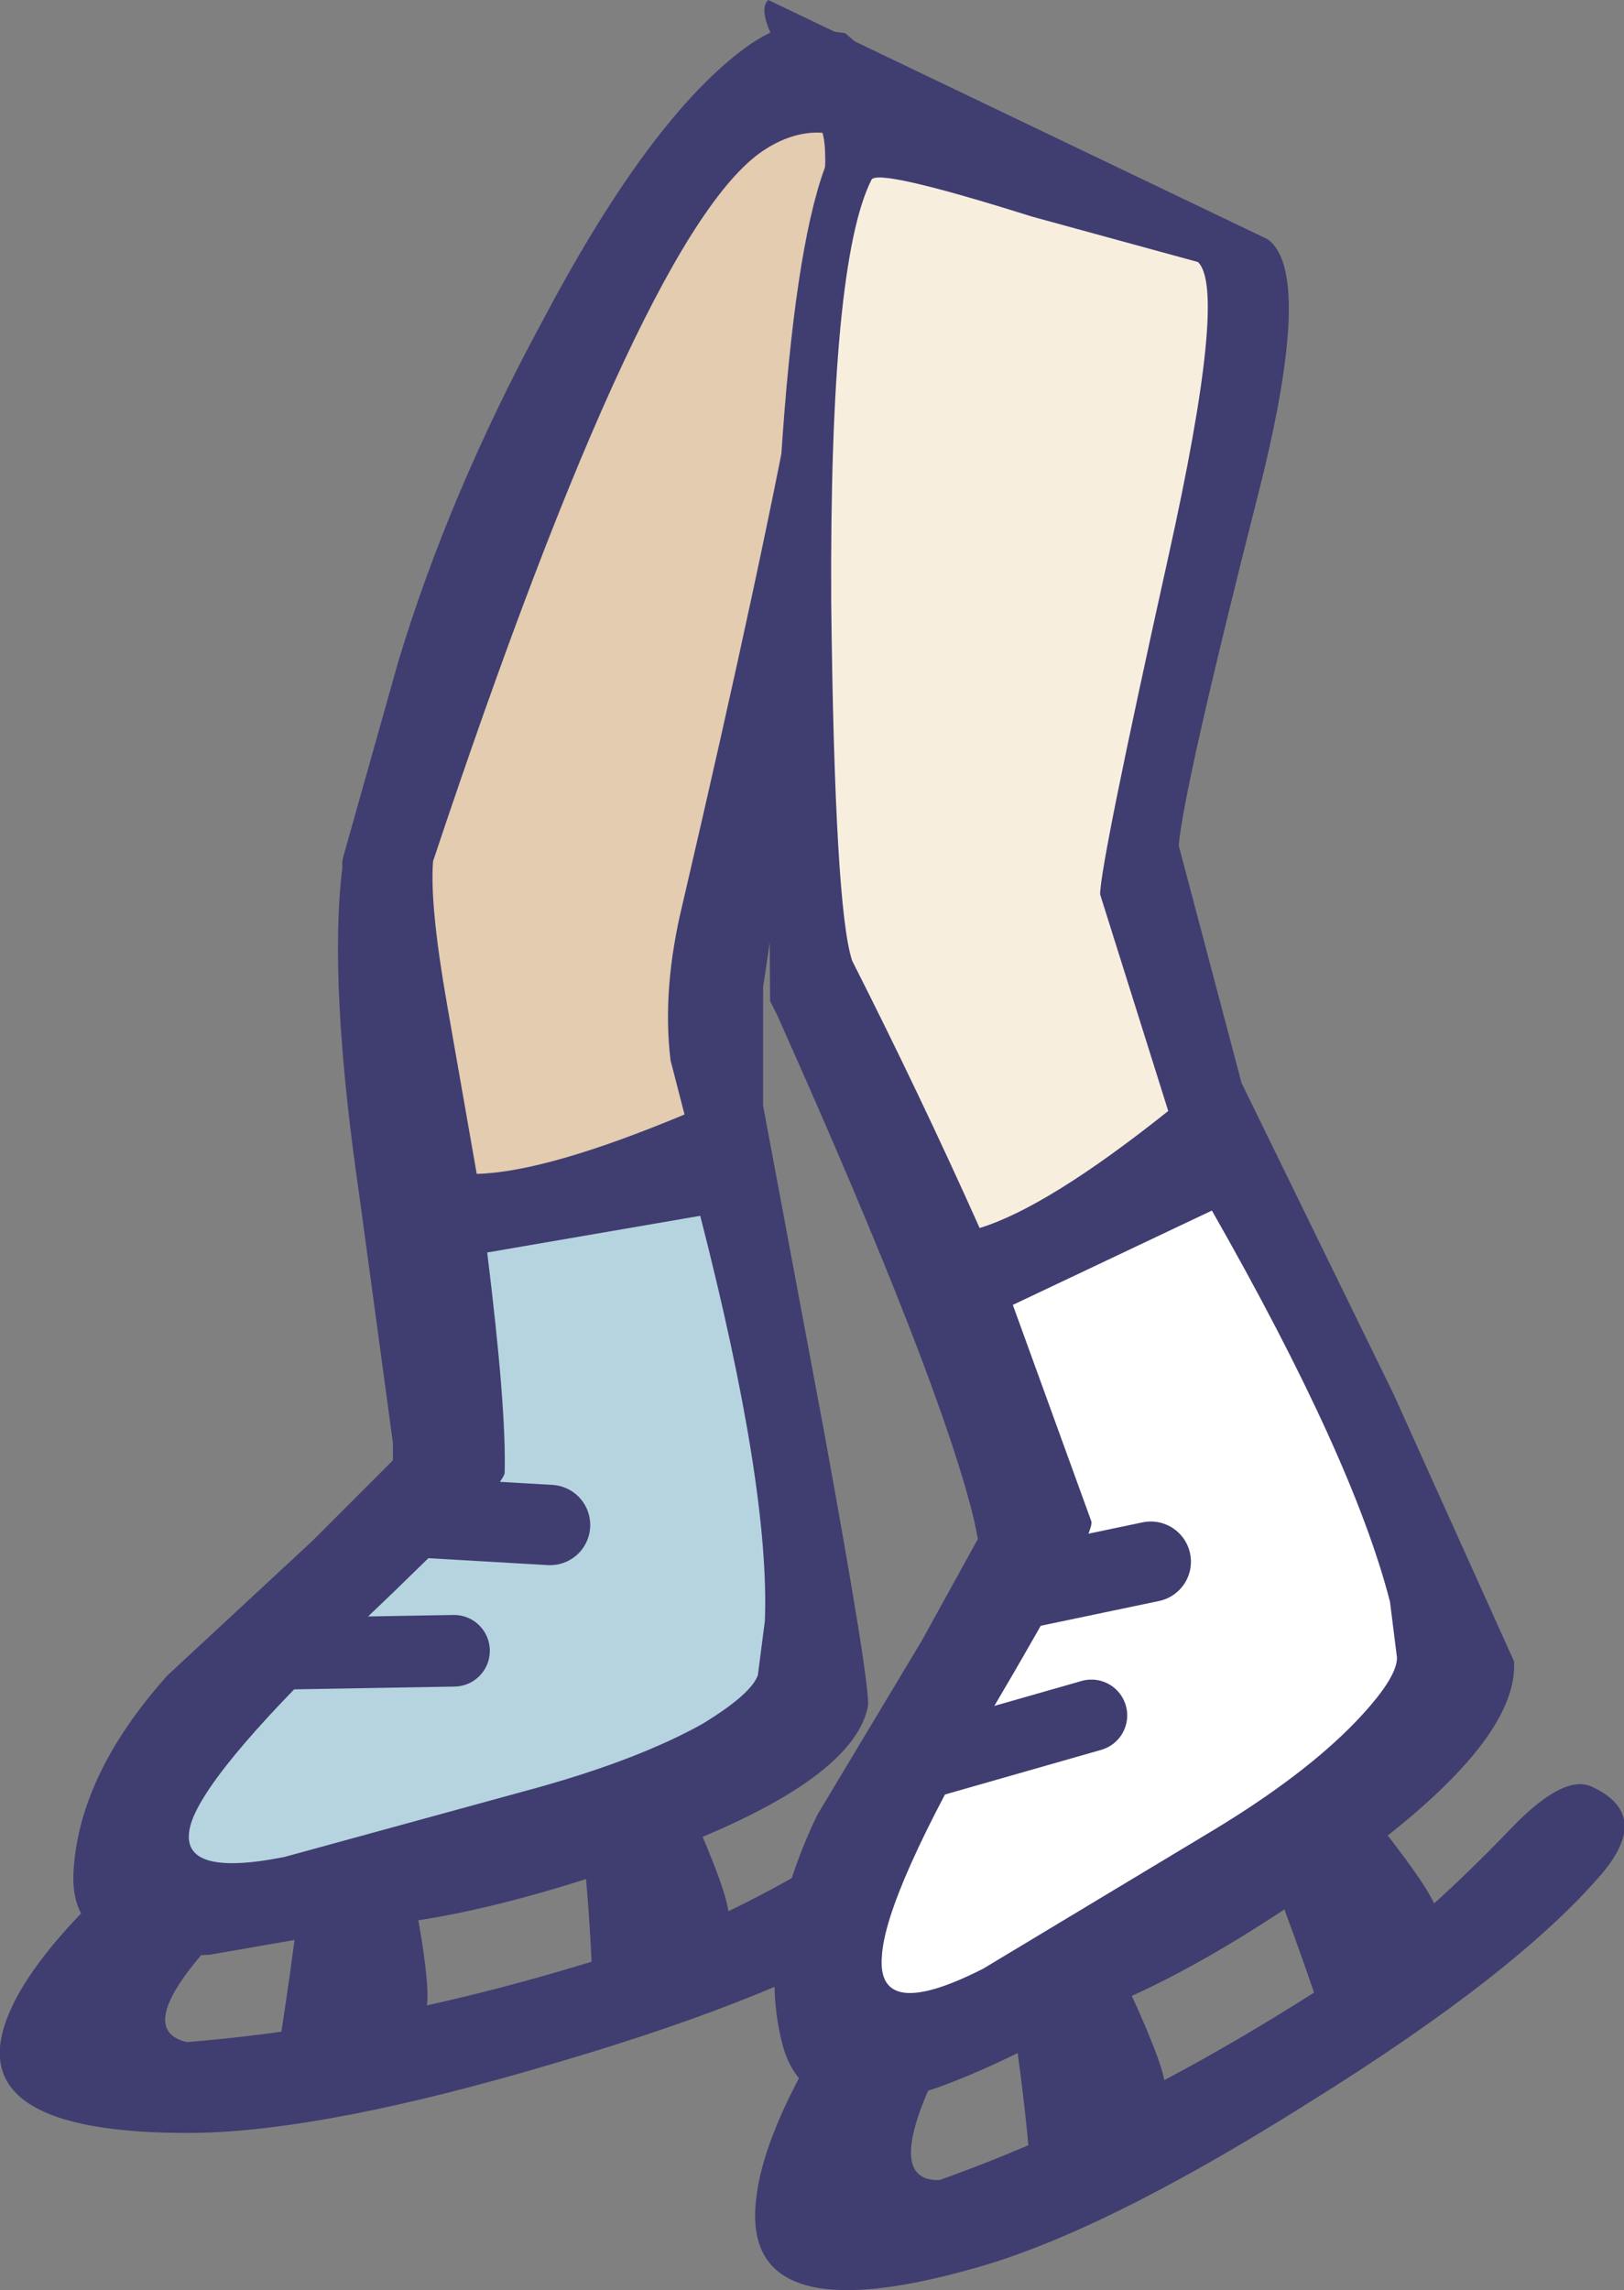 <?xml version="1.0" encoding="UTF-8" standalone="no"?>
<svg xmlns:xlink="http://www.w3.org/1999/xlink" height="65.55px" width="46.5px" xmlns="http://www.w3.org/2000/svg">
  <rect width="100%" height="100%" fill="#808080" stroke="none"/>
  <g transform="matrix(1.0, 0.0, 0.0, 1.0, 27.3, -11.2)">
    <path d="M-18.55 63.6 L-15.95 62.8 -15.35 66.0 Q-14.9 68.5 -15.15 68.85 -15.55 69.45 -17.0 69.45 L-19.25 69.4 Q-18.65 65.5 -18.55 63.6" fill="#403d71" fill-rule="evenodd" stroke="none"/>
    <path d="M-10.95 61.8 L-8.55 60.5 -7.3 63.5 Q-6.3 65.8 -6.45 66.2 -6.7 66.9 -8.15 67.2 L-10.35 67.6 Q-10.5 64.15 -10.95 61.8" fill="#403d71" fill-rule="evenodd" stroke="none"/>
    <path d="M-27.05 68.85 Q-26.0 66.3 -20.75 62.3 L-16.3 61.95 -20.7 66.25 Q-23.65 69.25 -21.95 69.65 -15.7 69.15 -8.8 66.85 -6.7 66.2 -3.75 64.45 -1.95 63.4 -1.3 63.95 0.05 65.1 -1.7 66.3 -4.75 68.3 -11.4 70.25 -17.95 72.2 -21.75 72.25 -28.5 72.3 -27.05 68.85" fill="#403d71" fill-rule="evenodd" stroke="none"/>
    <path d="M-3.1 12.15 L-1.35 13.65 Q0.25 17.2 -5.0 36.45 L-5.45 39.45 -5.45 42.85 -3.7 52.2 Q-2.35 59.6 -2.45 60.05 -2.9 62.25 -8.65 64.35 -13.25 66.0 -16.4 66.3 L-21.3 67.15 Q-25.25 67.4 -25.2 64.9 -25.1 62.05 -22.5 59.15 L-18.35 55.3 -16.05 53.0 -16.05 52.5 -17.0 45.5 Q-17.9 39.35 -17.5 36.05 L-17.5 35.85 -17.45 35.65 -15.9 30.15 Q-14.45 25.35 -11.8 20.45 -8.85 14.85 -6.2 12.75 -5.25 12.0 -4.6 11.95 L-3.1 12.15" fill="#403d71" fill-rule="evenodd" stroke="none"/>
    <path d="M-13.35 47.05 L-7.25 46.0 Q-5.25 53.8 -5.4 57.6 L-5.6 59.15 Q-5.8 59.7 -7.2 60.55 -9.0 61.55 -11.85 62.35 L-19.15 64.35 Q-22.4 65.0 -21.8 63.3 -21.2 61.7 -16.95 57.65 -12.85 53.75 -12.85 53.35 -12.8 51.5 -13.35 47.05" fill="#b6d4e0" fill-rule="evenodd" stroke="none"/>
    <path d="M-5.35 15.45 Q-4.55 14.95 -3.75 15.0 -3.1 17.1 -7.75 37.05 -8.35 39.5 -8.1 41.55 L-7.7 43.1 Q-11.65 44.75 -13.65 44.8 L-14.5 39.95 Q-15.0 37.1 -14.9 35.85 -8.8 17.55 -5.35 15.45" fill="#e3ccaf" fill-rule="evenodd" stroke="none"/>
    <path d="M-15.85 54.6 L-11.55 54.85" fill="none" stroke="#403d71" stroke-linecap="round" stroke-linejoin="round" stroke-width="2.3"/>
    <path d="M-20.05 58.55 L-14.3 58.45" fill="none" stroke="#403d71" stroke-linecap="round" stroke-linejoin="round" stroke-width="2.05"/>
    <path d="M5.05 68.2 Q6.15 70.6 6.05 71.0 5.8 71.7 4.4 72.05 L2.15 72.65 Q1.8 68.95 1.2 66.6 L3.55 65.1 5.05 68.2" fill="#403d71" fill-rule="evenodd" stroke="none"/>
    <path d="M8.2 62.75 L10.15 60.8 12.25 63.5 Q13.9 65.6 13.85 66.0 13.8 66.75 12.45 67.45 L10.4 68.45 Q9.1 64.65 8.2 62.75" fill="#403d71" fill-rule="evenodd" stroke="none"/>
    <path d="M11.75 67.3 Q13.5 66.1 16.0 63.5 17.5 61.95 18.3 62.35 20.0 63.15 18.55 64.85 16.1 67.7 10.15 71.4 4.2 75.15 0.5 76.15 -6.1 78.0 -5.65 74.15 -5.35 71.3 -1.3 65.9 L2.95 64.35 -0.15 69.85 Q-2.15 73.65 -0.4 73.6 5.5 71.5 11.75 67.3" fill="#403d71" fill-rule="evenodd" stroke="none"/>
    <path d="M-4.7 13.1 Q-5.7 11.55 -5.3 11.2 L9.0 18.05 Q10.3 19.0 8.8 25.05 6.6 33.7 6.45 35.4 L8.25 42.2 12.6 51.1 16.05 58.75 Q16.2 61.1 11.15 64.7 7.1 67.6 4.1 68.75 1.5 70.25 -0.45 70.95 -4.25 72.25 -4.9 69.7 -5.65 66.8 -3.9 63.15 L-0.9 58.15 0.7 55.25 0.6 54.75 Q-0.35 50.75 -5.05 40.25 L-5.25 39.85 Q-5.4 20.75 -3.7 16.05 -3.35 15.15 -4.7 13.1" fill="#403d71" fill-rule="evenodd" stroke="none"/>
    <path d="M7.4 45.85 Q11.45 52.95 12.5 57.05 L12.7 58.65 Q12.7 59.25 11.5 60.5 10.05 62.0 7.5 63.55 L0.85 67.55 Q-2.2 69.1 -2.05 67.2 -1.95 65.4 1.1 60.15 4.05 55.15 3.95 54.75 L1.7 48.55 7.4 45.85" fill="#ffffff" fill-rule="evenodd" stroke="none"/>
    <path d="M-3.5 28.45 Q-3.55 18.75 -2.35 16.35 -2.2 16.0 2.25 17.4 L7.0 18.7 Q7.85 19.5 6.15 27.15 4.2 35.95 4.2 36.8 L6.15 43.0 Q2.7 45.75 0.75 46.35 -0.95 42.55 -2.9 38.7 -3.4 37.2 -3.5 28.45" fill="#f8eede" fill-rule="evenodd" stroke="none"/>
    <path d="M1.35 56.8 L5.65 55.9" fill="none" stroke="#403d71" stroke-linecap="round" stroke-linejoin="round" stroke-width="2.3"/>
    <path d="M-1.65 61.9 L3.95 60.3" fill="none" stroke="#403d71" stroke-linecap="round" stroke-linejoin="round" stroke-width="2.05"/>
  </g>
</svg>
